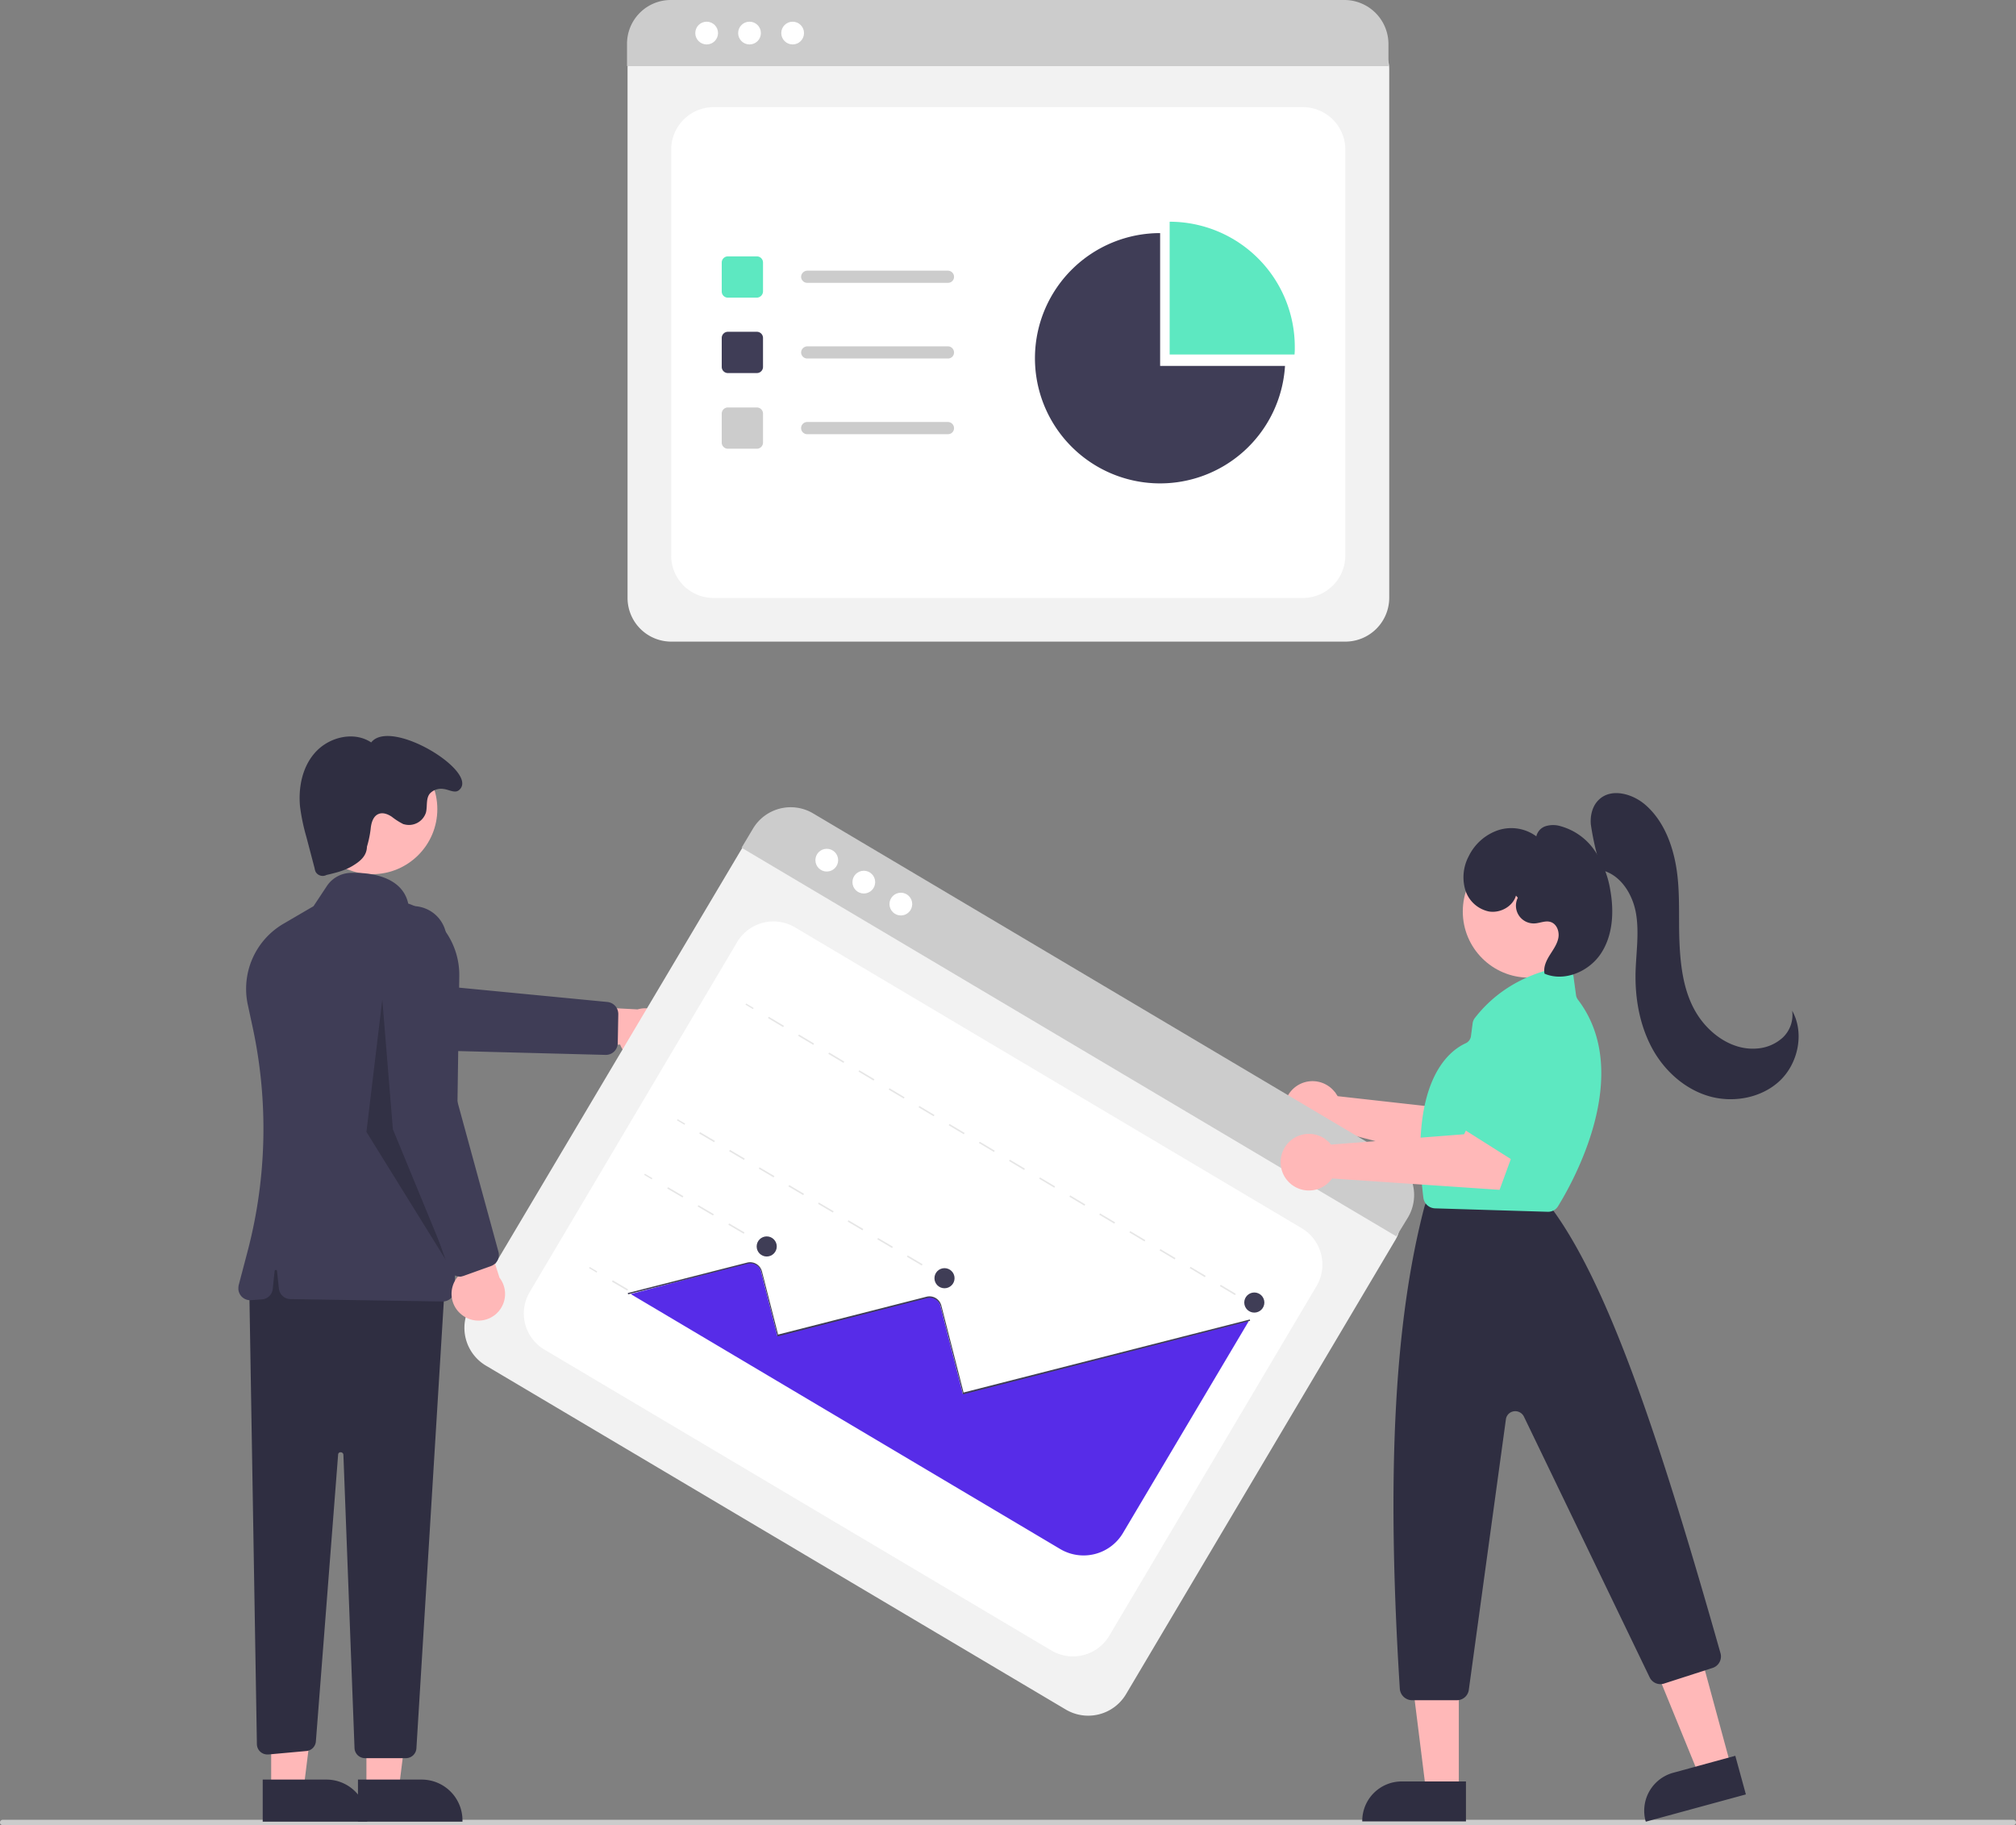<?xml version="1.0" encoding="utf-8"?>
<svg id="analytics_graphique" xmlns="http://www.w3.org/2000/svg" width="762" height="689.8" viewBox="0 0 762 689.8">
  <rect x="0" y="0" width="762" height="689.8" fill="#808080" stroke="none"/>
  <path id="Tracé_11866" data-name="Tracé 11866" d="M508.5,242.5H253.7A16.516,16.516,0,0,1,237.2,226V25.9a12.078,12.078,0,0,1,12.1-12.1H512.8a12.291,12.291,0,0,1,12.3,12.3V226A16.6,16.6,0,0,1,508.5,242.5Z" fill="#f2f2f2"/>
  <path id="Tracé_11867" data-name="Tracé 11867" d="M269.7,226H492.5a16.047,16.047,0,0,0,16-16V56.5a16.047,16.047,0,0,0-16-16H269.7a16.047,16.047,0,0,0-16,16V210A15.983,15.983,0,0,0,269.7,226Z" fill="#fff"/>
  <path id="Tracé_11868" data-name="Tracé 11868" d="M524.8,25H237V16.6A16.538,16.538,0,0,1,253.5,0H508.2a16.667,16.667,0,0,1,16.6,16.5Z" fill="#ccc"/>
  <circle id="Ellipse_1559" data-name="Ellipse 1559" cx="4.3" cy="4.3" r="4.3" transform="translate(262.8 8.2)" fill="#fff"/>
  <circle id="Ellipse_1560" data-name="Ellipse 1560" cx="4.3" cy="4.3" r="4.3" transform="translate(279 8.2)" fill="#fff"/>
  <circle id="Ellipse_1561" data-name="Ellipse 1561" cx="4.3" cy="4.3" r="4.3" transform="translate(295.3 8.2)" fill="#fff"/>
  <path id="Tracé_11869" data-name="Tracé 11869" d="M286.1,112.5h-11a2.326,2.326,0,0,1-2.3-2.3v-11a2.326,2.326,0,0,1,2.3-2.3h11a2.326,2.326,0,0,1,2.3,2.3v11A2.4,2.4,0,0,1,286.1,112.5Z" fill="#5de8c1"/>
  <path id="Tracé_11870" data-name="Tracé 11870" d="M286.1,141h-11a2.326,2.326,0,0,1-2.3-2.3v-11a2.326,2.326,0,0,1,2.3-2.3h11a2.326,2.326,0,0,1,2.3,2.3v11A2.326,2.326,0,0,1,286.1,141Z" fill="#3f3d56"/>
  <path id="Tracé_11871" data-name="Tracé 11871" d="M286.1,169.6h-11a2.326,2.326,0,0,1-2.3-2.3v-11a2.326,2.326,0,0,1,2.3-2.3h11a2.326,2.326,0,0,1,2.3,2.3v11A2.326,2.326,0,0,1,286.1,169.6Z" fill="#ccc"/>
  <path id="Tracé_11872" data-name="Tracé 11872" d="M358.3,106.9H305.1a2.326,2.326,0,0,1-2.3-2.3,2.4,2.4,0,0,1,2.3-2.3h53.2a2.326,2.326,0,0,1,2.3,2.3,2.263,2.263,0,0,1-2.3,2.3Z" fill="#ccc"/>
  <path id="Tracé_11873" data-name="Tracé 11873" d="M358.3,135.5H305.1a2.326,2.326,0,0,1-2.3-2.3,2.4,2.4,0,0,1,2.3-2.3h53.2a2.326,2.326,0,0,1,2.3,2.3A2.263,2.263,0,0,1,358.3,135.5Z" fill="#ccc"/>
  <path id="Tracé_11874" data-name="Tracé 11874" d="M358.3,164.1H305.1a2.3,2.3,0,0,1,0-4.6h53.2a2.326,2.326,0,0,1,2.3,2.3,2.263,2.263,0,0,1-2.3,2.3Z" fill="#ccc"/>
  <path id="Tracé_11875" data-name="Tracé 11875" d="M489.3,134a27.148,27.148,0,0,0,.1-2.9,47.33,47.33,0,0,0-47.3-47.3V134Z" fill="#5de8c1"/>
  <path id="Tracé_11876" data-name="Tracé 11876" d="M438.5,138.3V88.1a47.3,47.3,0,1,0,47.2,50.2Z" fill="#3f3d56"/>
  <path id="Tracé_11877" data-name="Tracé 11877" d="M761,689.8H1a1,1,0,0,1,0-2H761a1,1,0,0,1,0,2Z" fill="#ccc"/>
  <path id="Tracé_11878" data-name="Tracé 11878" d="M504.7,412.9c.3.5.6.9.9,1.4l50.1,5.6,7.3-9.8,16.3,9.1L565,443.1,503.5,427a10.679,10.679,0,1,1,.3-15.1C504.1,412.2,504.4,412.6,504.7,412.9Z" fill="#ffb8b8"/>
  <path id="Tracé_11879" data-name="Tracé 11879" d="M249,400a10.1,10.1,0,0,1-13.8-3.6,7.972,7.972,0,0,1-.8-1.6l-35.7.7,9.9-15.7,32.4,1.7a10.152,10.152,0,0,1,12.6,6.8A10.31,10.31,0,0,1,249,400Z" fill="#ffb8b8"/>
  <path id="Tracé_11880" data-name="Tracé 11880" d="M233.3,395.5a4.5,4.5,0,0,1-4.4,3.2L163.5,397l-59.2-17.5a12.816,12.816,0,0,1,7.2-24.6c.1,0,.2.1.4.1l53.5,17.5,64.2,6.2a4.575,4.575,0,0,1,4.1,4.6l-.2,11A5.02,5.02,0,0,1,233.3,395.5Z" fill="#3f3d56"/>
  <path id="Tracé_11881" data-name="Tracé 11881" d="M138.5,676.6h12.2l5.9-47.3H138.5Z" fill="#ffb8b8"/>
  <path id="Tracé_11882" data-name="Tracé 11882" d="M135.3,672.6h24.1A15.407,15.407,0,0,1,174.8,688h0v.5H135.3Z" fill="#2f2e41"/>
  <path id="Tracé_11883" data-name="Tracé 11883" d="M102.5,676.6h12.2l5.9-47.3H102.5Z" fill="#ffb8b8"/>
  <path id="Tracé_11884" data-name="Tracé 11884" d="M99.3,672.6h24.1A15.407,15.407,0,0,1,138.8,688h0v.5H99.3Z" fill="#2f2e41"/>
  <path id="Tracé_11885" data-name="Tracé 11885" d="M94.2,485.5l2.9,173.7a3.95,3.95,0,0,0,4.1,3.9h.3l14.3-1.3a3.967,3.967,0,0,0,3.6-3.7l8.4-108.3a.9.9,0,0,1,1.1-.9.987.987,0,0,1,.9,1L134,660.7a3.974,3.974,0,0,0,4,3.8h15.4a3.971,3.971,0,0,0,4-3.8l10.8-176.2-64-16Z" fill="#2f2e41"/>
  <circle id="Ellipse_1562" data-name="Ellipse 1562" cx="24.6" cy="24.6" r="24.6" transform="translate(116.1 281.2)" fill="#ffb8b8"/>
  <path id="Tracé_11886" data-name="Tracé 11886" d="M167.3,491.9h0l-57.5-.9a4.455,4.455,0,0,1-4.4-4.1l-.7-6.5c0-.3-.3-.5-.5-.4a.43.43,0,0,0-.4.4l-.7,6.7a4.395,4.395,0,0,1-4.1,4l-4.1.3a4.478,4.478,0,0,1-4.8-4.1,7.569,7.569,0,0,1,.1-1.5l3.5-13.3a182.323,182.323,0,0,0,1.7-84.7l-1.7-7.9a28.492,28.492,0,0,1,13.5-30.8l11.3-6.6,5.1-7.7a11.189,11.189,0,0,1,9-4.9c7.1-.2,19.4,1.2,21.7,11.6a28.527,28.527,0,0,1,19.3,27.4l-1.7,118.4a4.586,4.586,0,0,1-4.6,4.6Z" fill="#3f3d56"/>
  <path id="Tracé_11887" data-name="Tracé 11887" d="M138.7,320c-.1,3.5-2.5,5.5-5.5,7.3s-6.4,2.6-9.8,3.4a3.068,3.068,0,0,1-4.1-1.2,5.732,5.732,0,0,1-.4-1.4l-3.1-11.8a75.805,75.805,0,0,1-2.4-11.5c-.7-7.5,1-15.6,6.3-21s14.3-7.4,20.6-3.2c7.5-9.5,41.5,11.5,33.1,18.1-1.5,1.2-3.8-.3-5.7-.5a5.784,5.784,0,0,0-5.2,1.7c-1.6,1.9-.9,4.8-1.5,7.2a6.75,6.75,0,0,1-8.4,4.4h-.1a25.22,25.22,0,0,1-4.4-2.8c-1.5-1-3.3-1.7-4.9-1.1-2.2.8-2.9,3.5-3.1,5.7A39.956,39.956,0,0,1,138.7,320Z" fill="#2f2e41"/>
  <path id="Tracé_11888" data-name="Tracé 11888" d="M144.5,377.8l4,49,21,51-31-50Z" opacity="0.2"/>
  <path id="Tracé_11889" data-name="Tracé 11889" d="M402.8,646.1l-219.2-130a16.594,16.594,0,0,1-5.8-22.6L280,321.4a12.15,12.15,0,0,1,16.6-4.2L523.2,451.6a12.355,12.355,0,0,1,4.3,16.9l-102,172A16.63,16.63,0,0,1,402.8,646.1Z" fill="#f2f2f2"/>
  <path id="Tracé_11890" data-name="Tracé 11890" d="M205.8,510.1,397.4,623.8a15.978,15.978,0,0,0,21.9-5.6h0l78.3-132.1a15.978,15.978,0,0,0-5.6-21.9h0L300.5,350.5a15.978,15.978,0,0,0-21.9,5.6L200.3,488.2A15.862,15.862,0,0,0,205.8,510.1Z" fill="#fff"/>
  <path id="Tracé_11891" data-name="Tracé 11891" d="M527.8,467.3,280.3,320.4l4.3-7.2a16.6,16.6,0,0,1,22.7-5.8l219.1,130a16.6,16.6,0,0,1,5.8,22.7Z" fill="#ccc"/>
  <circle id="Ellipse_1563" data-name="Ellipse 1563" cx="4.3" cy="4.3" r="4.3" transform="translate(308.2 320.8)" fill="#fff"/>
  <circle id="Ellipse_1564" data-name="Ellipse 1564" cx="4.3" cy="4.3" r="4.3" transform="translate(322.2 329.1)" fill="#fff"/>
  <circle id="Ellipse_1565" data-name="Ellipse 1565" cx="4.3" cy="4.3" r="4.3" transform="translate(336.2 337.4)" fill="#fff"/>
  <rect id="Rectangle_2733" data-name="Rectangle 2733" width="0.5" height="3.3" transform="matrix(0.51, -0.86, 0.86, 0.51, 472.488, 492.781)" fill="#e6e6e6"/>
  <path id="Tracé_11892" data-name="Tracé 11892" d="M466.8,489.5l-5.7-3.4.3-.5,5.7,3.4Zm-11.4-6.8-5.7-3.4.3-.5,5.7,3.4ZM444,476l-5.7-3.4.3-.5,5.7,3.4Zm-11.4-6.8-5.7-3.4.3-.5,5.7,3.4Zm-11.4-6.7-5.7-3.4.3-.5,5.7,3.4Zm-11.3-6.8-5.7-3.4.3-.5,5.7,3.4Zm-11.4-6.8-5.7-3.4.3-.5,5.7,3.4Zm-11.4-6.7-5.7-3.4.3-.5,5.7,3.4Zm-11.4-6.8L370,432l.3-.5,5.7,3.4Zm-11.4-6.7-5.7-3.4.3-.5,5.7,3.4Zm-11.4-6.8-5.7-3.4.3-.5,5.7,3.4Zm-11.3-6.7-5.7-3.4.3-.5,5.7,3.4Zm-11.4-6.8-5.7-3.4.3-.5,5.7,3.4Zm-11.4-6.7-5.7-3.4.3-.5,5.7,3.4Zm-11.4-6.8-5.7-3.4.3-.5,5.7,3.4ZM296,388.2l-5.7-3.4.3-.5,5.7,3.4Z" fill="#e6e6e6"/>
  <rect id="Rectangle_2734" data-name="Rectangle 2734" width="0.5" height="3.3" transform="matrix(0.51, -0.86, 0.86, 0.51, 281.765, 379.704)" fill="#e6e6e6"/>
  <rect id="Rectangle_2735" data-name="Rectangle 2735" width="0.5" height="3.3" transform="matrix(0.51, -0.86, 0.86, 0.51, 353.872, 481.678)" fill="#e6e6e6"/>
  <path id="Tracé_11893" data-name="Tracé 11893" d="M348.4,478.3l-5.6-3.3.3-.5,5.6,3.3Zm-11.2-6.6-5.6-3.3.3-.5,5.6,3.3ZM326,465l-5.6-3.3.3-.5,5.6,3.3Zm-11.2-6.7-5.6-3.3.3-.5,5.6,3.3Zm-11.2-6.6-5.6-3.3.3-.5,5.6,3.3ZM292.4,445l-5.6-3.3.3-.5,5.6,3.3Zm-11.2-6.6-5.6-3.3.3-.5,5.6,3.3Zm-11.3-6.7-5.6-3.3.3-.5,5.6,3.3Z" fill="#e6e6e6"/>
  <rect id="Rectangle_2736" data-name="Rectangle 2736" width="0.5" height="3.3" transform="matrix(0.51, -0.86, 0.86, 0.51, 255.877, 423.426)" fill="#e6e6e6"/>
  <rect id="Rectangle_2737" data-name="Rectangle 2737" width="0.5" height="3.3" transform="matrix(0.51, -0.86, 0.86, 0.51, 286.73, 469.727)" fill="#e6e6e6"/>
  <path id="Tracé_11894" data-name="Tracé 11894" d="M281.1,466.3l-5.8-3.4.3-.5,5.8,3.4Zm-11.6-6.9-5.8-3.4.3-.5,5.8,3.4ZM258,452.6l-5.8-3.4.3-.5,5.8,3.4Z" fill="#e6e6e6"/>
  <rect id="Rectangle_2738" data-name="Rectangle 2738" width="0.5" height="3.3" transform="matrix(0.51, -0.86, 0.86, 0.51, 243.488, 444.049)" fill="#e6e6e6"/>
  <rect id="Rectangle_2739" data-name="Rectangle 2739" width="0.5" height="3.3" transform="matrix(0.51, -0.86, 0.86, 0.51, 265.801, 504.95)" fill="#e6e6e6"/>
  <path id="Tracé_11895" data-name="Tracé 11895" d="M260.2,501.5l-5.8-3.4.3-.5,5.8,3.4Zm-11.6-6.8-5.8-3.4.3-.5,5.8,3.4Zm-11.5-6.9-5.8-3.4.3-.5,5.8,3.4Z" fill="#e6e6e6"/>
  <rect id="Rectangle_2740" data-name="Rectangle 2740" width="0.5" height="3.3" transform="matrix(0.51, -0.86, 0.86, 0.51, 222.659, 479.297)" fill="#e6e6e6"/>
  <path id="Tracé_11896" data-name="Tracé 11896" d="M238.4,489.1l162.4,96.4a17.318,17.318,0,0,0,23.6-6l47.5-80-.3-.2L363.9,526.8l-8.5-33.4a3.991,3.991,0,0,0-2.4-2.8,4.5,4.5,0,0,0-2.8-.2l-56.4,14.4-6.2-24.4a4.119,4.119,0,0,0-5-3h0C282.1,477.5,245.4,487.2,238.4,489.1Z" fill="#572ce8"/>
  <path id="Tracé_11897" data-name="Tracé 11897" d="M237.4,489.2l-.1-.5,45.1-11.5a4.633,4.633,0,0,1,5.6,3.3l6.1,23.9,56.1-14.3a4.633,4.633,0,0,1,5.6,3.3l8.4,32.9,108.2-27.6.1.5L364,527l-8.5-33.4a4.2,4.2,0,0,0-5-3h0l-56.6,14.5-6.2-24.5a4.2,4.2,0,0,0-5-3Z" fill="#3f3d56"/>
  <circle id="Ellipse_1566" data-name="Ellipse 1566" cx="3.8" cy="3.8" r="3.8" transform="translate(286 467.3)" fill="#3f3d56"/>
  <circle id="Ellipse_1567" data-name="Ellipse 1567" cx="3.8" cy="3.8" r="3.8" transform="translate(353.2 479.3)" fill="#3f3d56"/>
  <circle id="Ellipse_1568" data-name="Ellipse 1568" cx="3.8" cy="3.8" r="3.8" transform="translate(470.3 488.5)" fill="#3f3d56"/>
  <path id="Tracé_11898" data-name="Tracé 11898" d="M174.4,496.8a10.018,10.018,0,0,1-1.5-14.1,15.379,15.379,0,0,1,1.2-1.3l-13.4-33.1,18.2,3.7,9.9,30.9a10.067,10.067,0,0,1-14.4,13.9Z" fill="#ffb8b8"/>
  <path id="Tracé_11899" data-name="Tracé 11899" d="M174.2,482.5a4.662,4.662,0,0,1-4.6-3l-21.7-61.7-4.6-61.6a12.785,12.785,0,0,1,25.5-1.9v.4l2.6,56.2,17,62.2a4.479,4.479,0,0,1-2.8,5.4l-10.3,3.7C175,482.3,174.6,482.4,174.2,482.5Z" fill="#3f3d56"/>
  <path id="Tracé_11900" data-name="Tracé 11900" d="M575.7,427.8a4.128,4.128,0,0,1-1.1-.7l-20.1-17a4.58,4.58,0,0,1-.6-6.4l.3-.3L572.5,385a4.566,4.566,0,0,1,5.9-.5l13.8,10a4.52,4.52,0,0,1,1.4,5.7l-12,25.3A4.434,4.434,0,0,1,575.7,427.8Z" fill="#572ce8"/>
  <path id="Tracé_11901" data-name="Tracé 11901" d="M654.3,667.7,642.2,671l-18.3-44.8,17.8-4.9Z" fill="#ffb8b8"/>
  <path id="Tracé_11902" data-name="Tracé 11902" d="M632.5,670l23.4-6.4h0l4,14.6h0l-37.8,10.3h0l-.1-.2A14.879,14.879,0,0,1,632.5,670Z" fill="#2f2e41"/>
  <path id="Tracé_11903" data-name="Tracé 11903" d="M551.4,676.9H539l-6-48.1h18.4Z" fill="#ffb8b8"/>
  <path id="Tracé_11904" data-name="Tracé 11904" d="M529.8,673.3h24.3v15.1H514.9v-.3A14.917,14.917,0,0,1,529.8,673.3Z" fill="#2f2e41"/>
  <circle id="Ellipse_1569" data-name="Ellipse 1569" cx="25" cy="25" r="25" transform="translate(552.9 319.5)" fill="#ffb8b8"/>
  <path id="Tracé_11905" data-name="Tracé 11905" d="M550.7,642.6h-17a4.67,4.67,0,0,1-4.6-4.3c-5.1-80.7-2.1-138.6,9.3-182.2.1-.2.1-.4.2-.6l.9-2.3a4.67,4.67,0,0,1,4.2-2.9h35a4.79,4.79,0,0,1,3.5,1.6l4.8,5.6.3.3c21.5,29.9,40.7,88.4,63,167a4.549,4.549,0,0,1-3,5.6L629,636.3a4.511,4.511,0,0,1-5.5-2.4L576,535.4a3.657,3.657,0,0,0-4.8-1.7,3.515,3.515,0,0,0-2,2.7l-14,102.1A4.542,4.542,0,0,1,550.7,642.6Z" fill="#2f2e41"/>
  <path id="Tracé_11906" data-name="Tracé 11906" d="M585.1,458h0l-42.7-1.3a4.609,4.609,0,0,1-4.4-4c-5.4-43.7,9.4-55.4,16-58.4a3.462,3.462,0,0,0,2-2.8l.6-4.6a4.306,4.306,0,0,1,.9-2.2c10.4-13.4,24.5-17.7,32-19.1a4.561,4.561,0,0,1,5.3,3.7v.2l.9,6.6a3.63,3.63,0,0,0,.7,1.7c21.6,28.3-2.5,70-7.5,78.1h0A4.406,4.406,0,0,1,585.1,458Z" fill="#5de8c1"/>
  <path id="Tracé_11907" data-name="Tracé 11907" d="M605.4,328.9a101.286,101.286,0,0,1-4.1-17.3c-.3-3.4.6-7.1,3.1-9.4,4.6-4.4,12.5-2.3,17.4,1.9,7,6,10.5,15.3,11.9,24.4s.7,18.5,1.1,27.7,1.6,18.8,6.4,26.7,13.5,14.1,22.7,13.4a16.107,16.107,0,0,0,10-4.2,11.788,11.788,0,0,0,3.5-10.1c4.7,8.4,2.3,19.9-4.7,26.5s-17.9,8.5-27.1,5.7-16.9-9.9-21.4-18.5-6.2-18.4-6-28.1c.2-7.4,1.4-14.9.2-22.2s-5.8-14.8-13-16.5Z" fill="#2f2e41"/>
  <path id="Tracé_11908" data-name="Tracé 11908" d="M573,338.5c-1.2,4.1-5.9,6.7-10.2,6a11.884,11.884,0,0,1-9-8.3,16.933,16.933,0,0,1,1.3-12.5,19.321,19.321,0,0,1,11.1-9.9,15.965,15.965,0,0,1,14.5,2.3,5.238,5.238,0,0,1,3.7-3.9,9.714,9.714,0,0,1,5.6.1,23.055,23.055,0,0,1,12.9,9.4,37.275,37.275,0,0,1,5.8,15c1.4,8.1.9,16.9-3.6,23.7s-13.8,10.8-21.3,7.6c-.5-2.4.6-4.8,1.9-6.9s2.8-4.1,3.3-6.5-.5-5.3-2.8-6.1c-2-.7-4.1.4-6.1.5a6.706,6.706,0,0,1-6.4-9.7Z" fill="#2f2e41"/>
  <path id="Tracé_11909" data-name="Tracé 11909" d="M502,431.4a11.985,11.985,0,0,1,1.1,1.2l50.3-3.9,5.3-11,17.7,5.8-9.6,26.2-63.3-4.3a10.7,10.7,0,1,1-2.6-14.9,8.7,8.7,0,0,0,1.1.9Z" fill="#ffb8b8"/>
  <path id="Tracé_11910" data-name="Tracé 11910" d="M576.1,441a6.117,6.117,0,0,1-1.2-.5l-22.3-14.1a4.54,4.54,0,0,1-1.4-6.3c.1-.1.1-.2.2-.3L567,399.1a4.532,4.532,0,0,1,5.8-1.3l15.1,8.1a4.544,4.544,0,0,1,2.2,5.4L581.7,438a4.549,4.549,0,0,1-5.6,3Z" fill="#5de8c1"/>
</svg>
